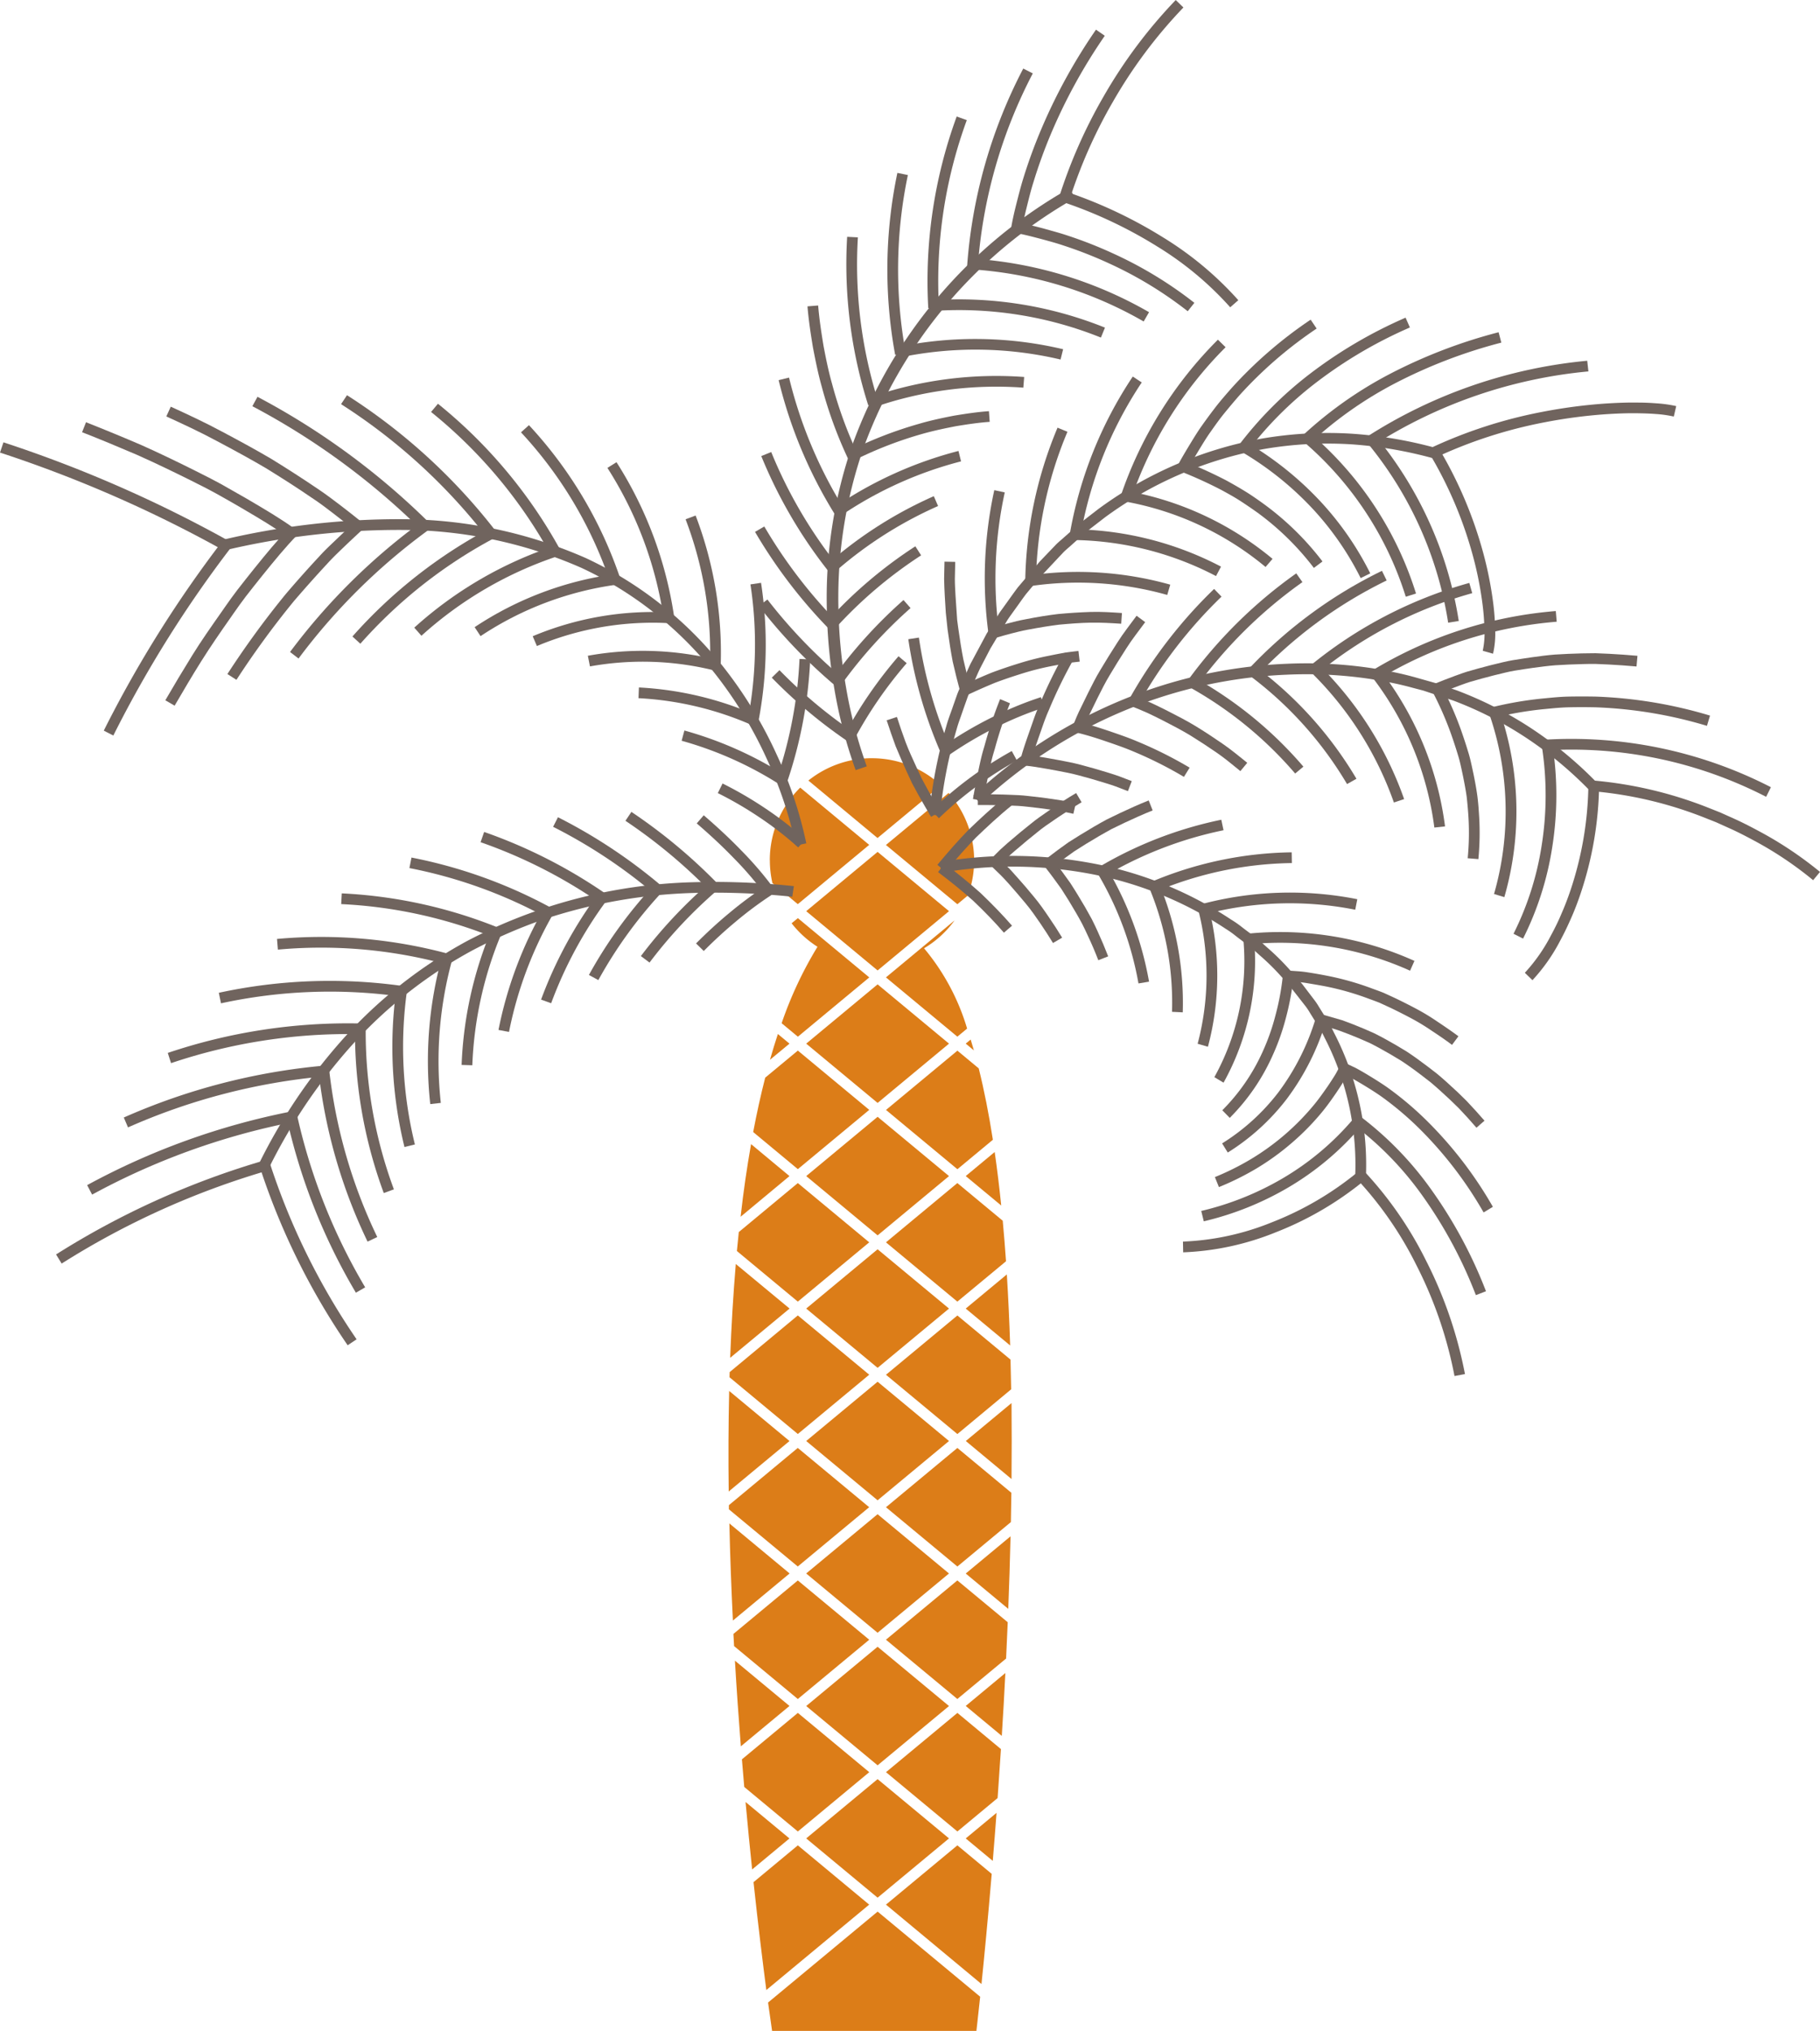 <svg xmlns="http://www.w3.org/2000/svg" xmlns:xlink="http://www.w3.org/1999/xlink" width="71.064" height="79.275" viewBox="0 0 71.064 79.275">
  <defs>
    <clipPath id="clip-path">
      <rect id="Rectangle_14" data-name="Rectangle 14" width="71.064" height="79.275" fill="none"/>
    </clipPath>
  </defs>
  <g id="Group_28" data-name="Group 28" transform="translate(-785 1)">
    <g id="Group_8" data-name="Group 8" transform="translate(785 -1)" clip-path="url(#clip-path)">
      <path id="Path_420" data-name="Path 420" d="M135.822,176.695l-1.77-1.469-2.788,2.314,2.788,2.314,1.9-1.575q-.056-.8-.128-1.584" transform="translate(-96.671 -129.046)" fill="#dc7d18"/>
      <path id="Path_421" data-name="Path 421" d="M108.089,197.056l-.006.2,2.668,2.215,2.788-2.314-2.788-2.314Z" transform="translate(-79.599 -143.496)" fill="#dc7d18"/>
      <path id="Path_422" data-name="Path 422" d="M119.446,167.73l2.788,2.314,2.788-2.314-2.788-2.314Z" transform="translate(-87.967 -121.822)" fill="#dc7d18"/>
      <path id="Path_423" data-name="Path 423" d="M136.131,196.57l-2.078-1.725-2.788,2.314,2.788,2.314,2.1-1.746q-.009-.581-.025-1.158" transform="translate(-96.671 -143.496)" fill="#dc7d18"/>
      <path id="Path_424" data-name="Path 424" d="M119.446,187.35l2.788,2.314,2.788-2.314-2.788-2.314Z" transform="translate(-87.967 -136.271)" fill="#dc7d18"/>
      <path id="Path_425" data-name="Path 425" d="M109.254,177.14q-.039.368-.074.74l2.379,1.975,2.788-2.314-2.788-2.314Z" transform="translate(-80.407 -129.047)" fill="#dc7d18"/>
      <path id="Path_426" data-name="Path 426" d="M114.845,153.528l-.453-.376c-.108.326-.21.663-.308,1.006Z" transform="translate(-84.019 -112.79)" fill="#dc7d18"/>
      <path id="Path_427" data-name="Path 427" d="M116.194,136.188a4.014,4.014,0,0,0,1.011.917,15.1,15.1,0,0,0-1.4,2.984l.634.526,2.788-2.314-2.788-2.314Z" transform="translate(-85.285 -100.148)" fill="#dc7d18"/>
      <path id="Path_428" data-name="Path 428" d="M112.06,156.664q-.261,1.021-.469,2.123l1.744,1.448,2.788-2.314-2.788-2.314Z" transform="translate(-82.182 -114.598)" fill="#dc7d18"/>
      <path id="Path_429" data-name="Path 429" d="M134.885,156.3l-.831-.69-2.788,2.314,2.788,2.314,1.385-1.15c-.155-.994-.338-1.928-.553-2.789" transform="translate(-96.671 -114.598)" fill="#dc7d18"/>
      <path id="Path_430" data-name="Path 430" d="M107.991,216.7c0,.054,0,.108,0,.161l2.69,2.232,2.788-2.314-2.788-2.314Z" transform="translate(-79.531 -157.946)" fill="#dc7d18"/>
      <path id="Path_431" data-name="Path 431" d="M119.446,226.59l2.788,2.314,2.788-2.314-2.788-2.314Z" transform="translate(-87.968 -165.17)" fill="#dc7d18"/>
      <path id="Path_432" data-name="Path 432" d="M122.235,150.425l2.788-2.314-2.788-2.314-2.788,2.314Z" transform="translate(-87.968 -107.373)" fill="#dc7d18"/>
      <path id="Path_433" data-name="Path 433" d="M133.946,136.322l-2.682,2.226,2.788,2.314.381-.316a8.76,8.76,0,0,0-1.681-3.134,4.011,4.011,0,0,0,1.193-1.09" transform="translate(-96.671 -100.396)" fill="#dc7d18"/>
      <path id="Path_434" data-name="Path 434" d="M107.953,206.018c-.03,1.305-.035,2.619-.018,3.926l2.374-1.97Z" transform="translate(-79.482 -151.724)" fill="#dc7d18"/>
      <path id="Path_435" data-name="Path 435" d="M144.871,210.782c.009-.991.009-1.982,0-2.965l-1.785,1.481Z" transform="translate(-105.375 -153.049)" fill="#dc7d18"/>
      <path id="Path_436" data-name="Path 436" d="M111.626,170.709l-1.5-1.248c-.161.913-.3,1.861-.408,2.835Z" transform="translate(-80.8 -124.801)" fill="#dc7d18"/>
      <path id="Path_437" data-name="Path 437" d="M119.446,206.97l2.788,2.314,2.788-2.314-2.788-2.314Z" transform="translate(-87.967 -150.721)" fill="#dc7d18"/>
      <path id="Path_438" data-name="Path 438" d="M136.161,216.216l-2.108-1.75-2.788,2.314,2.788,2.314,2.089-1.734q.012-.572.019-1.145" transform="translate(-96.671 -157.946)" fill="#dc7d18"/>
      <path id="Path_439" data-name="Path 439" d="M108.69,236.649l2.489,2.066,2.788-2.314-2.788-2.314-2.515,2.088c.008.159.018.317.026.475" transform="translate(-80.027 -172.395)" fill="#dc7d18"/>
      <path id="Path_440" data-name="Path 440" d="M135.955,237.136q.034-.7.064-1.417l-1.967-1.632-2.788,2.314,2.788,2.314Z" transform="translate(-96.671 -172.396)" fill="#dc7d18"/>
      <path id="Path_441" data-name="Path 441" d="M118.073,283.136l-4.278,3.55c.1.713.157,1.107.157,1.107h7.978s.056-.479.147-1.334Z" transform="translate(-83.805 -208.518)" fill="#dc7d18"/>
      <path id="Path_442" data-name="Path 442" d="M119.446,128.49l2.788,2.314,2.788-2.314-2.788-2.314Z" transform="translate(-87.967 -92.923)" fill="#dc7d18"/>
      <path id="Path_443" data-name="Path 443" d="M110.463,266.9c.084.931.171,1.813.257,2.633l1.457-1.21Z" transform="translate(-81.352 -196.56)" fill="#dc7d18"/>
      <path id="Path_444" data-name="Path 444" d="M122.254,112.3a3.97,3.97,0,0,0-2.485.872l2.7,2.244,2.479-2.058a3.969,3.969,0,0,0-2.7-1.057" transform="translate(-88.205 -82.704)" fill="#dc7d18"/>
      <path id="Path_445" data-name="Path 445" d="M114.061,119.5a4,4,0,0,0,.1.889l.991.823,2.788-2.314-2.693-2.235a3.975,3.975,0,0,0-1.188,2.838" transform="translate(-84.001 -85.919)" fill="#dc7d18"/>
      <path id="Path_446" data-name="Path 446" d="M113.371,273.326l-1.731,1.437c.189,1.759.369,3.2.5,4.211l4.016-3.334Z" transform="translate(-82.218 -201.294)" fill="#dc7d18"/>
      <path id="Path_447" data-name="Path 447" d="M122.234,263.516l-2.788,2.314,2.788,2.314,2.788-2.314Z" transform="translate(-87.967 -194.069)" fill="#dc7d18"/>
      <path id="Path_448" data-name="Path 448" d="M143.083,269.508l1.056.877c.049-.6.1-1.223.147-1.875Z" transform="translate(-105.375 -197.746)" fill="#dc7d18"/>
      <path id="Path_449" data-name="Path 449" d="M134.052,121.788l.413-.343a3.974,3.974,0,0,0-.755-4l-2.446,2.03Z" transform="translate(-96.671 -86.492)" fill="#dc7d18"/>
      <path id="Path_450" data-name="Path 450" d="M110.5,188.955l-2.1-1.74c-.1,1.2-.174,2.423-.22,3.663Z" transform="translate(-79.67 -137.876)" fill="#dc7d18"/>
      <path id="Path_451" data-name="Path 451" d="M135.393,274.439l-1.34-1.113-2.788,2.314,3.729,3.1c.109-1.06.251-2.533.4-4.3" transform="translate(-96.671 -201.294)" fill="#dc7d18"/>
      <path id="Path_452" data-name="Path 452" d="M114.891,256.02l-2.788-2.314-2.184,1.813c.03.366.061.724.091,1.078l2.093,1.738Z" transform="translate(-80.95 -186.844)" fill="#dc7d18"/>
      <path id="Path_453" data-name="Path 453" d="M122.234,243.9l-2.788,2.314,2.788,2.314,2.788-2.314Z" transform="translate(-87.967 -179.62)" fill="#dc7d18"/>
      <path id="Path_454" data-name="Path 454" d="M111.018,247.738l-2.13-1.768c.068,1.153.147,2.271.231,3.344Z" transform="translate(-80.192 -181.147)" fill="#dc7d18"/>
      <path id="Path_455" data-name="Path 455" d="M110.4,227.6l-2.352-1.953c.029,1.282.077,2.551.138,3.791Z" transform="translate(-79.569 -166.181)" fill="#dc7d18"/>
      <path id="Path_456" data-name="Path 456" d="M135.624,257.03q.066-.926.13-1.911l-1.7-1.413-2.788,2.314,2.788,2.314Z" transform="translate(-96.671 -186.844)" fill="#dc7d18"/>
      <path id="Path_457" data-name="Path 457" d="M143.083,171.574l1.386,1.15c-.074-.718-.158-1.416-.255-2.089Z" transform="translate(-105.375 -125.667)" fill="#dc7d18"/>
      <path id="Path_458" data-name="Path 458" d="M143.083,249.088l1.408,1.169c.05-.8.1-1.616.139-2.454Z" transform="translate(-105.375 -182.497)" fill="#dc7d18"/>
      <path id="Path_459" data-name="Path 459" d="M143.083,154.131l.319.265q-.062-.216-.126-.424Z" transform="translate(-105.375 -113.394)" fill="#dc7d18"/>
      <path id="Path_460" data-name="Path 460" d="M143.083,190.094l1.735,1.441c-.03-.941-.073-1.867-.13-2.773Z" transform="translate(-105.375 -139.015)" fill="#dc7d18"/>
      <path id="Path_461" data-name="Path 461" d="M143.083,229l1.661,1.379c.036-.933.067-1.879.089-2.832Z" transform="translate(-105.375 -167.578)" fill="#dc7d18"/>
      <path id="Path_462" data-name="Path 462" d="M38.474,141.963l-.376-.184a21.671,21.671,0,0,1,3.4-5.069,18.132,18.132,0,0,1,4.786-3.765,20.124,20.124,0,0,1,8.808-2.3,29.481,29.481,0,0,1,3.964.152l-.062.414a29.208,29.208,0,0,0-3.889-.147,20.336,20.336,0,0,0-5.883,1.052,20.222,20.222,0,0,0-2.739,1.2,17.713,17.713,0,0,0-4.674,3.677,21.273,21.273,0,0,0-3.332,4.973" transform="translate(-28.058 -96.207)" fill="#70645e"/>
      <path id="Path_463" data-name="Path 463" d="M41.844,179.214a27.173,27.173,0,0,1-3.459-7.047l.4-.125a26.745,26.745,0,0,0,3.408,6.939Z" transform="translate(-28.269 -126.702)" fill="#70645e"/>
      <path id="Path_464" data-name="Path 464" d="M45.115,171.885a23.272,23.272,0,0,1-2.724-6.922l.41-.087a22.858,22.858,0,0,0,2.677,6.8Z" transform="translate(-31.219 -121.425)" fill="#70645e"/>
      <path id="Path_465" data-name="Path 465" d="M49.083,164.981a20.6,20.6,0,0,1-1.923-6.729l.417-.042a20.173,20.173,0,0,0,1.885,6.592Z" transform="translate(-34.731 -116.515)" fill="#70645e"/>
      <path id="Path_466" data-name="Path 466" d="M53.72,158.561a18.1,18.1,0,0,1-1.123-6.494l.418.006a17.687,17.687,0,0,0,1.1,6.344Z" transform="translate(-38.735 -111.991)" fill="#70645e"/>
      <path id="Path_467" data-name="Path 467" d="M58.606,152.615a16.363,16.363,0,0,1-.314-6.182l.415.058a15.946,15.946,0,0,0,.306,6.024Z" transform="translate(-42.813 -107.842)" fill="#70645e"/>
      <path id="Path_468" data-name="Path 468" d="M63.484,147.376a15.38,15.38,0,0,1,.466-5.783l.4.11a14.962,14.962,0,0,0-.454,5.626Z" transform="translate(-46.684 -104.278)" fill="#70645e"/>
      <path id="Path_469" data-name="Path 469" d="M68.8,142.938l-.418-.013a15.148,15.148,0,0,1,1.175-5.3l.387.16a14.73,14.73,0,0,0-1.144,5.152" transform="translate(-50.358 -101.356)" fill="#70645e"/>
      <path id="Path_470" data-name="Path 470" d="M74.268,139.381l-.411-.078a15.6,15.6,0,0,1,1.774-4.74l.364.206a15.179,15.179,0,0,0-1.727,4.612" transform="translate(-54.393 -99.1)" fill="#70645e"/>
      <path id="Path_471" data-name="Path 471" d="M80.559,136.659l-.394-.142a16.614,16.614,0,0,1,2.231-4.13l.338.247a16.2,16.2,0,0,0-2.176,4.026" transform="translate(-59.038 -97.498)" fill="#70645e"/>
      <path id="Path_472" data-name="Path 472" d="M87.621,134.809l-.368-.2a17.686,17.686,0,0,1,2.535-3.506l.308.284a17.271,17.271,0,0,0-2.475,3.422" transform="translate(-64.258 -96.552)" fill="#70645e"/>
      <path id="Path_473" data-name="Path 473" d="M95.3,133.812l-.335-.251a18.585,18.585,0,0,1,2.7-2.88l.274.317a18.13,18.13,0,0,0-2.635,2.815" transform="translate(-69.941 -96.241)" fill="#70645e"/>
      <path id="Path_474" data-name="Path 474" d="M103.438,133.747l-.3-.295c.418-.422.851-.819,1.286-1.179a15.022,15.022,0,0,1,1.443-1.071l.228.351a14.6,14.6,0,0,0-1.4,1.041c-.425.352-.847.74-1.256,1.152" transform="translate(-75.959 -96.625)" fill="#70645e"/>
      <path id="Path_475" data-name="Path 475" d="M8.525,175.936l-.22-.357a31.972,31.972,0,0,1,8.1-3.661l.113.4a31.561,31.561,0,0,0-7.99,3.614" transform="translate(-6.116 -126.612)" fill="#70645e"/>
      <path id="Path_476" data-name="Path 476" d="M13.105,167.882l-.194-.371a27.914,27.914,0,0,1,7.955-2.872l.074.412a27.488,27.488,0,0,0-7.835,2.83" transform="translate(-9.508 -121.25)" fill="#70645e"/>
      <path id="Path_477" data-name="Path 477" d="M18.505,160.255l-.164-.385a24.793,24.793,0,0,1,7.795-2.023l.032.417a24.383,24.383,0,0,0-7.662,1.991" transform="translate(-13.507 -116.248)" fill="#70645e"/>
      <path id="Path_478" data-name="Path 478" d="M24.987,153.113l-.128-.4a22.032,22.032,0,0,1,7.527-1.149l-.015.418a21.671,21.671,0,0,0-7.384,1.13" transform="translate(-18.308 -111.613)" fill="#70645e"/>
      <path id="Path_479" data-name="Path 479" d="M32.5,146.149l-.085-.41a20.455,20.455,0,0,1,7.168-.267l-.063.414a20.038,20.038,0,0,0-7.019.264" transform="translate(-23.871 -106.986)" fill="#70645e"/>
      <path id="Path_480" data-name="Path 480" d="M47.624,139.852a18.637,18.637,0,0,0-6.548-.567l-.034-.417a19.079,19.079,0,0,1,6.695.581Z" transform="translate(-30.226 -102.217)" fill="#70645e"/>
      <path id="Path_481" data-name="Path 481" d="M56.526,134.046a18.291,18.291,0,0,0-5.972-1.307l.022-.419a18.723,18.723,0,0,1,6.109,1.338Z" transform="translate(-37.231 -97.448)" fill="#70645e"/>
      <path id="Path_482" data-name="Path 482" d="M65.977,129.339a18.611,18.611,0,0,0-5.319-1.91l.081-.411a19.04,19.04,0,0,1,5.438,1.953Z" transform="translate(-44.672 -93.544)" fill="#70645e"/>
      <path id="Path_483" data-name="Path 483" d="M75.834,125.988a19.492,19.492,0,0,0-4.63-2.348l.139-.4a19.926,19.926,0,0,1,4.729,2.4Z" transform="translate(-52.439 -90.765)" fill="#70645e"/>
      <path id="Path_484" data-name="Path 484" d="M85.891,124.029a20.261,20.261,0,0,0-3.941-2.609l.189-.374a20.7,20.7,0,0,1,4.022,2.663Z" transform="translate(-60.353 -89.146)" fill="#70645e"/>
      <path id="Path_485" data-name="Path 485" d="M95.949,123.33a20.734,20.734,0,0,0-3.285-2.73l.233-.347a21.145,21.145,0,0,1,3.352,2.786Z" transform="translate(-68.243 -88.561)" fill="#70645e"/>
      <path id="Path_486" data-name="Path 486" d="M105.877,123.828a13.336,13.336,0,0,0-1.224-1.421c-.419-.433-.885-.869-1.425-1.334l.273-.317c.55.473,1.026.918,1.453,1.36a13.745,13.745,0,0,1,1.262,1.466Z" transform="translate(-76.023 -88.932)" fill="#70645e"/>
      <path id="Path_487" data-name="Path 487" d="M54.926,89.633a15.533,15.533,0,0,0-1.119-3.356A16.281,16.281,0,0,0,52,83.219a14.4,14.4,0,0,0-5.448-4.428,17.519,17.519,0,0,0-6.921-1.478,29.452,29.452,0,0,0-7.145.831l-.094-.408a29.8,29.8,0,0,1,7.245-.842,17.943,17.943,0,0,1,7.089,1.516,14.819,14.819,0,0,1,5.609,4.558A16.722,16.722,0,0,1,54.189,86.1a15.965,15.965,0,0,1,1.148,3.447Z" transform="translate(-23.854 -56.627)" fill="#70645e"/>
      <path id="Path_488" data-name="Path 488" d="M15.749,87.583l-.372-.191a46.247,46.247,0,0,1,4.674-7.453l.33.258a45.844,45.844,0,0,0-4.631,7.386" transform="translate(-11.325 -58.872)" fill="#70645e"/>
      <path id="Path_489" data-name="Path 489" d="M24.854,85.065l-.362-.21c.339-.586.692-1.173,1.047-1.747s.746-1.128,1.147-1.7l.139-.2c.156-.222.315-.447.478-.658q.316-.407.646-.818c.483-.6.921-1.132,1.4-1.627l.3.291c-.467.482-.9,1.009-1.376,1.6q-.328.407-.641.811c-.158.206-.314.426-.467.644l-.139.2c-.4.57-.773,1.111-1.134,1.685s-.7,1.153-1.04,1.735" transform="translate(-18.037 -57.52)" fill="#70645e"/>
      <path id="Path_490" data-name="Path 490" d="M34.044,83.3l-.353-.226a35.169,35.169,0,0,1,2.274-3.117c.425-.5.865-.993,1.312-1.473.195-.217.39-.4.6-.6l.113-.108q.363-.347.744-.695l.282.309q-.378.345-.736.687l-.113.108c-.2.193-.391.376-.578.584-.445.478-.88.968-1.3,1.457A34.665,34.665,0,0,0,34.044,83.3" transform="translate(-24.812 -56.763)" fill="#70645e"/>
      <path id="Path_491" data-name="Path 491" d="M43.3,82.449l-.332-.255a24.254,24.254,0,0,1,5.218-5.144l.242.342A23.841,23.841,0,0,0,43.3,82.449" transform="translate(-31.643 -56.744)" fill="#70645e"/>
      <path id="Path_492" data-name="Path 492" d="M52.525,82.728l-.309-.282A19.156,19.156,0,0,1,57.6,78.214l.192.372a18.747,18.747,0,0,0-5.266,4.142" transform="translate(-38.455 -57.601)" fill="#70645e"/>
      <path id="Path_493" data-name="Path 493" d="M61.656,84.338l-.277-.314a15.377,15.377,0,0,1,5.5-3.2l.129.4a14.974,14.974,0,0,0-5.348,3.115" transform="translate(-45.203 -59.524)" fill="#70645e"/>
      <path id="Path_494" data-name="Path 494" d="M70.554,87.439l-.23-.349a13.1,13.1,0,0,1,5.511-2.076l.056.415a12.691,12.691,0,0,0-5.336,2.011" transform="translate(-51.791 -62.609)" fill="#70645e"/>
      <path id="Path_495" data-name="Path 495" d="M79.09,91.987l-.165-.385a12.111,12.111,0,0,1,5.383-.926l-.022.418a11.685,11.685,0,0,0-5.2.892" transform="translate(-58.125 -66.767)" fill="#70645e"/>
      <path id="Path_496" data-name="Path 496" d="M92.072,97.182a11.605,11.605,0,0,0-4.889-.166L87.1,96.6a12.032,12.032,0,0,1,5.068.17Z" transform="translate(-64.147 -71.003)" fill="#70645e"/>
      <path id="Path_497" data-name="Path 497" d="M99.028,103.294a12.628,12.628,0,0,0-4.427-1.05l.016-.418a13.047,13.047,0,0,1,4.576,1.084Z" transform="translate(-69.67 -74.991)" fill="#70645e"/>
      <path id="Path_498" data-name="Path 498" d="M104.837,110.313A14.221,14.221,0,0,0,101,108.6l.108-.4a14.644,14.644,0,0,1,3.947,1.758Z" transform="translate(-74.385 -79.685)" fill="#70645e"/>
      <path id="Path_499" data-name="Path 499" d="M109.5,118.544a13.174,13.174,0,0,0-1.527-1.184,14.423,14.423,0,0,0-1.611-.937l.185-.375a14.806,14.806,0,0,1,1.658.964,13.654,13.654,0,0,1,1.575,1.222Z" transform="translate(-78.334 -85.465)" fill="#70645e"/>
      <path id="Path_500" data-name="Path 500" d="M8.707,69.729A49.936,49.936,0,0,0,0,65.924l.135-.4a50.381,50.381,0,0,1,8.779,3.838Z" transform="translate(0 -48.258)" fill="#70645e"/>
      <path id="Path_501" data-name="Path 501" d="M20.218,67.033c-.561-.4-1.133-.737-1.738-1.093l-.123-.073q-.482-.281-.982-.559c-.257-.142-.512-.27-.771-.4l-.226-.114c-.57-.283-1.323-.651-2.077-.986-.7-.3-1.42-.6-2.14-.882l.154-.389c.724.286,1.449.585,2.154.888.764.34,1.521.711,2.1,1l.226.114c.264.133.524.263.786.408q.5.28.991.564l.124.073c.613.361,1.192.7,1.768,1.113Z" transform="translate(-8.956 -46.055)" fill="#70645e"/>
      <path id="Path_502" data-name="Path 502" d="M31.99,65.057q-.4-.322-.816-.642c-.259-.2-.553-.424-.845-.615-.584-.4-1.191-.788-1.807-1.167-.533-.313-1.121-.638-1.9-1.051-.674-.363-1.352-.677-1.988-.967l.174-.381c.643.294,1.328.611,2.012.979.785.416,1.378.743,1.92,1.062.625.384,1.237.779,1.824,1.177.3.2.6.428.867.631q.423.324.825.649Z" transform="translate(-18.14 -44.359)" fill="#70645e"/>
      <path id="Path_503" data-name="Path 503" d="M43.976,63.957a28.014,28.014,0,0,0-6.584-4.819l.2-.367a28.426,28.426,0,0,1,6.682,4.894Z" transform="translate(-27.538 -43.282)" fill="#70645e"/>
      <path id="Path_504" data-name="Path 504" d="M56.215,64.085A22.58,22.58,0,0,0,50.53,58.9l.232-.349a22.994,22.994,0,0,1,5.789,5.279Z" transform="translate(-37.213 -43.124)" fill="#70645e"/>
      <path id="Path_505" data-name="Path 505" d="M68.522,65.661a18.79,18.79,0,0,0-4.654-5.541l.268-.321a19.2,19.2,0,0,1,4.757,5.669Z" transform="translate(-47.036 -44.039)" fill="#70645e"/>
      <path id="Path_506" data-name="Path 506" d="M80.662,69.067a16.16,16.16,0,0,0-3.471-5.814l.311-.28a16.577,16.577,0,0,1,3.559,5.968Z" transform="translate(-56.848 -46.377)" fill="#70645e"/>
      <path id="Path_507" data-name="Path 507" d="M92.2,74.573A14.943,14.943,0,0,0,90,68.683l.355-.222a15.358,15.358,0,0,1,2.254,6.057Z" transform="translate(-66.283 -50.419)" fill="#70645e"/>
      <path id="Path_508" data-name="Path 508" d="M102.947,82.22l-.418-.016a14.585,14.585,0,0,0-.953-5.7l.392-.147a15,15,0,0,1,.979,5.863" transform="translate(-74.807 -56.234)" fill="#70645e"/>
      <path id="Path_509" data-name="Path 509" d="M111.219,91.724l-.411-.079a15.52,15.52,0,0,0,.1-5.262l.414-.062a15.939,15.939,0,0,1-.1,5.4" transform="translate(-81.606 -63.571)" fill="#70645e"/>
      <path id="Path_510" data-name="Path 510" d="M115.517,102.4l-.4-.135A16.9,16.9,0,0,0,116,97.6l.418.019a17.308,17.308,0,0,1-.9,4.781" transform="translate(-84.782 -71.879)" fill="#70645e"/>
      <path id="Path_511" data-name="Path 511" d="M138.093,79.051l-.416-.044a18.394,18.394,0,0,1,.664-3.439c.048-.179.113-.361.179-.543.034-.094.068-.189.1-.284l.145-.412c.037-.1.075-.184.114-.272l.182-.42c.075-.176.151-.351.234-.523l.624-1.165.455-.739c.05-.084.109-.164.168-.245l.264-.368c.111-.155.222-.31.337-.462L142,69.126l.6-.626c.067-.071.142-.137.216-.2l.34-.3c.142-.128.283-.256.429-.378l.693-.536a15.376,15.376,0,0,1,6.424-2.757,15.185,15.185,0,0,1,3.513-.182,16.626,16.626,0,0,1,3.456.614l-.116.4a16.2,16.2,0,0,0-3.368-.6,14.719,14.719,0,0,0-3.414.177,14.955,14.955,0,0,0-6.244,2.679l-.683.528c-.136.114-.273.238-.41.362l-.229.205c-.035.032-.075.068-.115.1-.065.058-.131.115-.191.178l-.882.938-.555.667c-.108.141-.216.293-.323.444l-.267.372c-.052.071-.1.141-.149.216l-.661,1.105-.4.77c-.077.161-.15.33-.222.5l-.183.423c-.036.082-.072.165-.1.249l-.142.4c-.032.095-.067.192-.1.29-.061.171-.123.341-.17.517a18.007,18.007,0,0,0-.651,3.368" transform="translate(-101.394 -47.215)" fill="#70645e"/>
      <path id="Path_512" data-name="Path 512" d="M212,61.811l-.18-.378A18.451,18.451,0,0,1,216.236,60a20.3,20.3,0,0,1,2.454-.322c.376-.023.824-.046,1.3-.037.225,0,.45.011.686.029a4.945,4.945,0,0,1,.773.108l-.095.408a4.526,4.526,0,0,0-.711-.1c-.227-.018-.444-.024-.66-.028-.463-.009-.9.013-1.267.036a19.786,19.786,0,0,0-2.4.315A18.045,18.045,0,0,0,212,61.811" transform="translate(-155.999 -43.926)" fill="#70645e"/>
      <path id="Path_513" data-name="Path 513" d="M202.694,56.758l-.234-.347a19.224,19.224,0,0,1,8.619-2.977l.046.416a18.805,18.805,0,0,0-8.431,2.908" transform="translate(-149.104 -39.352)" fill="#70645e"/>
      <path id="Path_514" data-name="Path 514" d="M193.214,53.548l-.288-.3a15.567,15.567,0,0,1,3.432-2.426,20.156,20.156,0,0,1,4.239-1.624l.106.405a19.733,19.733,0,0,0-4.15,1.589,15.142,15.142,0,0,0-3.339,2.36" transform="translate(-142.082 -36.229)" fill="#70645e"/>
      <path id="Path_515" data-name="Path 515" d="M183.829,52.3l-.335-.251a14.674,14.674,0,0,1,2.8-2.812,17.836,17.836,0,0,1,3.725-2.184l.168.383a17.423,17.423,0,0,0-3.638,2.133,14.248,14.248,0,0,0-2.724,2.732" transform="translate(-135.136 -34.653)" fill="#70645e"/>
      <path id="Path_516" data-name="Path 516" d="M174.816,53.252l-.372-.191c.117-.229.246-.445.379-.669l.135-.223c.137-.224.278-.455.431-.671.178-.25.364-.505.559-.756s.406-.491.622-.737a16.744,16.744,0,0,1,3.077-2.659l.234.347a16.331,16.331,0,0,0-3,2.59c-.21.239-.412.48-.607.719s-.371.492-.545.737c-.147.208-.283.431-.415.648l-.133.22c-.129.216-.253.425-.367.646" transform="translate(-128.471 -34.868)" fill="#70645e"/>
      <path id="Path_517" data-name="Path 517" d="M166.432,56.556l-.4-.13a15.767,15.767,0,0,1,3.8-6.116l.3.295a15.344,15.344,0,0,0-3.7,5.952" transform="translate(-122.277 -37.051)" fill="#70645e"/>
      <path id="Path_518" data-name="Path 518" d="M158.877,62.035l-.413-.067a16.034,16.034,0,0,1,2.469-6.2l.349.231a15.621,15.621,0,0,0-2.4,6.037" transform="translate(-116.702 -41.07)" fill="#70645e"/>
      <path id="Path_519" data-name="Path 519" d="M152.318,69.359l-.419,0a16.087,16.087,0,0,1,1.262-6.024l.387.16a15.665,15.665,0,0,0-1.23,5.868" transform="translate(-111.868 -46.641)" fill="#70645e"/>
      <path id="Path_520" data-name="Path 520" d="M146.053,78.241a16.118,16.118,0,0,1,.221-5.642l.409.088a15.7,15.7,0,0,0-.216,5.5Z" transform="translate(-107.451 -53.466)" fill="#70645e"/>
      <path id="Path_521" data-name="Path 521" d="M140.514,88.3q-.159-.579-.3-1.2c-.072-.381-.137-.789-.2-1.254l-.069-.65-.04-.651c-.011-.223-.022-.447-.026-.672l.015-.672.419.009-.015.663c0,.212.015.432.026.649l.065.958.041.309c.064.457.128.858.2,1.225.09.4.189.791.293,1.171Z" transform="translate(-103.015 -61.277)" fill="#70645e"/>
      <path id="Path_522" data-name="Path 522" d="M135.858,98.966a17.371,17.371,0,0,1-1.281-4.466l.414-.063a16.955,16.955,0,0,0,1.25,4.358Z" transform="translate(-99.111 -69.549)" fill="#70645e"/>
      <path id="Path_523" data-name="Path 523" d="M133.118,110.1q-.249-.419-.5-.865l-.244-.451-.219-.471q-.213-.472-.419-.967c-.125-.334-.238-.67-.352-1.015l.4-.131c.111.34.222.67.343.993s.27.637.41.946l.212.458.237.438q.241.438.488.852Z" transform="translate(-96.763 -78.214)" fill="#70645e"/>
      <path id="Path_524" data-name="Path 524" d="M214.35,74.547l-.4-.113a3.144,3.144,0,0,0,.066-.842,9.252,9.252,0,0,0-.07-.943,14.049,14.049,0,0,0-.388-1.952,15.831,15.831,0,0,0-1.656-3.908l.36-.213a16.264,16.264,0,0,1,1.7,4.011,14.508,14.508,0,0,1,.4,2.011,9.662,9.662,0,0,1,.073.987,3.5,3.5,0,0,1-.082.961" transform="translate(-156.055 -49.031)" fill="#70645e"/>
      <path id="Path_525" data-name="Path 525" d="M205.784,71.935a14.53,14.53,0,0,0-3.14-7l.323-.266a14.951,14.951,0,0,1,3.231,7.2Z" transform="translate(-149.239 -47.629)" fill="#70645e"/>
      <path id="Path_526" data-name="Path 526" d="M197.2,70.64a13.107,13.107,0,0,0-3.966-6.033l.273-.318a13.526,13.526,0,0,1,4.093,6.225Z" transform="translate(-142.31 -47.346)" fill="#70645e"/>
      <path id="Path_527" data-name="Path 527" d="M188.585,70.828a11.586,11.586,0,0,0-1.863-2.694,12.383,12.383,0,0,0-2.794-2.241l.213-.36a12.8,12.8,0,0,1,2.888,2.318,12,12,0,0,1,1.93,2.792Z" transform="translate(-135.456 -48.262)" fill="#70645e"/>
      <path id="Path_528" data-name="Path 528" d="M180.168,72.528a10.707,10.707,0,0,0-2.2-2.157c-.216-.154-.443-.309-.679-.462s-.472-.281-.723-.419a16.9,16.9,0,0,0-1.582-.722l.157-.388a17.317,17.317,0,0,1,1.623.741c.261.144.509.286.748.434s.478.317.7.477a11.127,11.127,0,0,1,2.292,2.243Z" transform="translate(-128.866 -50.359)" fill="#70645e"/>
      <path id="Path_529" data-name="Path 529" d="M172.183,75.69a11.867,11.867,0,0,0-5.483-2.555l.08-.411a12.284,12.284,0,0,1,5.676,2.649Z" transform="translate(-122.768 -53.558)" fill="#70645e"/>
      <path id="Path_530" data-name="Path 530" d="M164.75,80.225a12.343,12.343,0,0,0-5.517-1.407l.012-.419a12.765,12.765,0,0,1,5.7,1.457Z" transform="translate(-117.269 -57.738)" fill="#70645e"/>
      <path id="Path_531" data-name="Path 531" d="M157.924,85.62a12.867,12.867,0,0,0-5.316-.349l-.056-.415a13.3,13.3,0,0,1,5.49.363Z" transform="translate(-112.348 -62.397)" fill="#70645e"/>
      <path id="Path_532" data-name="Path 532" d="M147.091,91.654l-.119-.4q.328-.1.648-.182c.188-.051.415-.109.656-.152.5-.1.908-.162,1.277-.207.426-.04.849-.067,1.264-.081s.838.016,1.229.042l-.028.418c-.382-.025-.788-.049-1.191-.042s-.818.04-1.229.078c-.359.044-.745.106-1.246.2-.228.041-.444.1-.625.145q-.316.083-.638.178" transform="translate(-108.239 -66.745)" fill="#70645e"/>
      <path id="Path_533" data-name="Path 533" d="M142.816,98.14l-.178-.379c.37-.174.746-.34,1.119-.493.342-.129.7-.251,1.142-.387a10.788,10.788,0,0,1,1.09-.274l.045-.009c.188-.039.372-.075.554-.107.146-.026.3-.043.45-.061l.118-.013.049.416-.12.014c-.141.016-.286.032-.423.057q-.267.048-.541.1l-.044.009a10.492,10.492,0,0,0-1.05.263c-.434.135-.787.254-1.116.378-.36.148-.73.311-1.094.482" transform="translate(-105.047 -71.007)" fill="#70645e"/>
      <path id="Path_534" data-name="Path 534" d="M139.866,105.557l-.233-.348a15.339,15.339,0,0,1,1.908-1.131,13.994,13.994,0,0,1,1.936-.8l.135.4a13.642,13.642,0,0,0-1.884.774,14.958,14.958,0,0,0-1.861,1.1" transform="translate(-102.834 -76.064)" fill="#70645e"/>
      <path id="Path_535" data-name="Path 535" d="M138.295,113.844l-.287-.3a14.815,14.815,0,0,1,3.135-2.32l.2.369a14.4,14.4,0,0,0-3.046,2.255" transform="translate(-101.637 -81.908)" fill="#70645e"/>
      <path id="Path_536" data-name="Path 536" d="M123.605,50.628a18.193,18.193,0,0,1-.827-3.145,20.455,20.455,0,0,1-.3-3.22,18.251,18.251,0,0,1,1.023-6.4,18.91,18.91,0,0,1,8.446-9.942l.235.372A18.46,18.46,0,0,0,123.931,38a17.84,17.84,0,0,0-1,6.251,20.108,20.108,0,0,0,.3,3.155,17.831,17.831,0,0,0,.808,3.074Z" transform="translate(-90.195 -20.566)" fill="#70645e"/>
      <path id="Path_537" data-name="Path 537" d="M157.275,7.858l-.4-.125a19.716,19.716,0,0,1,1.743-3.96A19.249,19.249,0,0,1,161.44,0l.3.291a18.837,18.837,0,0,0-2.76,3.693,19.3,19.3,0,0,0-1.706,3.875" transform="translate(-115.532 0.001)" fill="#70645e"/>
      <path id="Path_538" data-name="Path 538" d="M150.185,12.257l-.413-.068c.061-.37.144-.72.211-.984.085-.336.168-.666.267-.987a19.924,19.924,0,0,1,.719-1.966,21.761,21.761,0,0,1,2.126-3.86l.344.238a21.348,21.348,0,0,0-2.085,3.787,19.47,19.47,0,0,0-.7,1.926c-.1.312-.178.636-.256.948-.068.273-.149.612-.208.967" transform="translate(-110.301 -3.234)" fill="#70645e"/>
      <path id="Path_539" data-name="Path 539" d="M143.706,17.889l-.418-.022a19.692,19.692,0,0,1,2.192-7.713l.373.189a19.266,19.266,0,0,0-2.148,7.546" transform="translate(-105.526 -7.478)" fill="#70645e"/>
      <path id="Path_540" data-name="Path 540" d="M137.426,24.737a18.7,18.7,0,0,1,1.11-7.48l.395.141a18.269,18.269,0,0,0-1.087,7.31Z" transform="translate(-101.181 -12.709)" fill="#70645e"/>
      <path id="Path_541" data-name="Path 541" d="M131.774,32.71a18.383,18.383,0,0,1,.087-7.1l.41.084a17.959,17.959,0,0,0-.085,6.937Z" transform="translate(-96.822 -18.861)" fill="#70645e"/>
      <path id="Path_542" data-name="Path 542" d="M126.267,41.656a18.152,18.152,0,0,1-.824-6.578l.419.021a17.728,17.728,0,0,0,.8,6.427Z" transform="translate(-92.365 -25.834)" fill="#70645e"/>
      <path id="Path_543" data-name="Path 543" d="M121.226,51.235a16.7,16.7,0,0,1-1.03-2.819c-.139-.491-.238-.984-.344-1.531-.085-.514-.169-1.057-.214-1.607l.417-.033c.043.535.126,1.067.208,1.567.1.532.2,1.015.336,1.495a16.321,16.321,0,0,0,1.005,2.751Z" transform="translate(-88.109 -33.32)" fill="#70645e"/>
      <path id="Path_544" data-name="Path 544" d="M117.558,61.275a17.916,17.916,0,0,1-2.2-5.248l.406-.1a17.509,17.509,0,0,0,2.15,5.125Z" transform="translate(-84.955 -41.188)" fill="#70645e"/>
      <path id="Path_545" data-name="Path 545" d="M115.416,71.61a18.536,18.536,0,0,1-2.626-4.5l.388-.158a18.127,18.127,0,0,0,2.567,4.4Z" transform="translate(-83.065 -49.307)" fill="#70645e"/>
      <path id="Path_546" data-name="Path 546" d="M114.735,81.959a19.634,19.634,0,0,1-2.868-3.767l.362-.211a19.2,19.2,0,0,0,2.806,3.686Z" transform="translate(-82.386 -57.43)" fill="#70645e"/>
      <path id="Path_547" data-name="Path 547" d="M115.394,92.134a20.465,20.465,0,0,1-2.953-3.086l.331-.256a20.062,20.062,0,0,0,2.893,3.023Z" transform="translate(-82.808 -65.391)" fill="#70645e"/>
      <path id="Path_548" data-name="Path 548" d="M117.289,102.023a19.245,19.245,0,0,1-2.942-2.469l.3-.294a18.858,18.858,0,0,0,2.877,2.415Z" transform="translate(-84.212 -73.101)" fill="#70645e"/>
      <path id="Path_549" data-name="Path 549" d="M164.046,32.935a12.691,12.691,0,0,0-2.858-2.379,17.5,17.5,0,0,0-3.663-1.727l.134-.4a17.96,17.96,0,0,1,3.752,1.769,13.114,13.114,0,0,1,2.952,2.46Z" transform="translate(-116.011 -20.94)" fill="#70645e"/>
      <path id="Path_550" data-name="Path 550" d="M157.213,36.413a15.206,15.206,0,0,0-3.062-1.863,16.33,16.33,0,0,0-1.763-.694c-.294-.1-.585-.178-.893-.262-.351-.092-.678-.178-.994-.235l.074-.412c.332.06.667.148.991.232.353.1.65.177.956.28a16.675,16.675,0,0,1,1.806.712,15.613,15.613,0,0,1,3.145,1.914Z" transform="translate(-110.837 -24.264)" fill="#70645e"/>
      <path id="Path_551" data-name="Path 551" d="M150.747,40.767a15.47,15.47,0,0,0-6.691-2.033l.028-.418a15.889,15.889,0,0,1,6.873,2.088Z" transform="translate(-106.091 -28.218)" fill="#70645e"/>
      <path id="Path_552" data-name="Path 552" d="M144.8,45.841a14.851,14.851,0,0,0-6.526-1.04l-.026-.418a15.253,15.253,0,0,1,6.711,1.07Z" transform="translate(-101.814 -32.664)" fill="#70645e"/>
      <path id="Path_553" data-name="Path 553" d="M139.5,51.006a14.48,14.48,0,0,0-6.228-.091l-.079-.411a14.914,14.914,0,0,1,6.407.1Z" transform="translate(-98.089 -36.972)" fill="#70645e"/>
      <path id="Path_554" data-name="Path 554" d="M129.181,56.9l-.134-.4a14.992,14.992,0,0,1,5.981-.781l-.033.417a14.571,14.571,0,0,0-5.814.761" transform="translate(-95.038 -41.004)" fill="#70645e"/>
      <path id="Path_555" data-name="Path 555" d="M126.1,62.818l-.185-.376a15.652,15.652,0,0,1,2.721-1.051c.461-.135.944-.235,1.355-.314.5-.082.916-.143,1.355-.174l.03.417c-.423.03-.83.089-1.31.168-.4.077-.867.173-1.315.3a15.217,15.217,0,0,0-2.651,1.024" transform="translate(-92.732 -44.853)" fill="#70645e"/>
      <path id="Path_556" data-name="Path 556" d="M124.049,69.305l-.233-.348a15.451,15.451,0,0,1,4.795-2.163l.1.406a15.025,15.025,0,0,0-4.663,2.1" transform="translate(-91.186 -49.191)" fill="#70645e"/>
      <path id="Path_557" data-name="Path 557" d="M123.007,76.432l-.273-.318a16.188,16.188,0,0,1,4.117-2.622l.166.385a15.759,15.759,0,0,0-4.01,2.555" transform="translate(-90.389 -54.124)" fill="#70645e"/>
      <path id="Path_558" data-name="Path 558" d="M122.927,84.1l-.308-.284a17.48,17.48,0,0,1,3.426-2.909l.225.353a17.04,17.04,0,0,0-3.344,2.84" transform="translate(-90.304 -59.582)" fill="#70645e"/>
      <path id="Path_559" data-name="Path 559" d="M123.759,92.158l-.339-.246a18.567,18.567,0,0,1,2.752-3.036l.276.314a18.126,18.126,0,0,0-2.69,2.968" transform="translate(-90.894 -65.454)" fill="#70645e"/>
      <path id="Path_560" data-name="Path 560" d="M125.549,100.45l-.37-.2a16.809,16.809,0,0,1,2.094-3.039l.319.271a16.38,16.38,0,0,0-2.043,2.963" transform="translate(-92.189 -71.595)" fill="#70645e"/>
      <path id="Path_561" data-name="Path 561" d="M155.851,139.463l-.418-.021a10.817,10.817,0,0,0-1.2-5.6,4.006,4.006,0,0,0-.282-.5l-.273-.438a2.463,2.463,0,0,0-.19-.283l-.676-.862-.249-.27a9.2,9.2,0,0,0-.854-.841l-.189-.171a2.68,2.68,0,0,0-.269-.22l-.294-.224c-.059-.043-.12-.09-.181-.138a3.727,3.727,0,0,0-.394-.279,14.313,14.313,0,0,0-5.339-2.154,16.4,16.4,0,0,0-5.756-.034l-.07-.413a16.835,16.835,0,0,1,5.9.035,14.716,14.716,0,0,1,5.485,2.211,4.091,4.091,0,0,1,.429.3c.058.045.116.09.175.133l.3.225a3.093,3.093,0,0,1,.3.25l.183.165a9.53,9.53,0,0,1,.888.874l.493.563.447.587a2.6,2.6,0,0,1,.2.292l.29.467a4.289,4.289,0,0,1,.3.543,11.223,11.223,0,0,1,1.245,5.8" transform="translate(-102.526 -93.362)" fill="#70645e"/>
      <path id="Path_562" data-name="Path 562" d="M204.708,181.366a16.239,16.239,0,0,0-1.49-4.332,14.169,14.169,0,0,0-2.373-3.412l.3-.289a14.575,14.575,0,0,1,2.444,3.513,16.646,16.646,0,0,1,1.527,4.443Z" transform="translate(-147.915 -127.653)" fill="#70645e"/>
      <path id="Path_563" data-name="Path 563" d="M205.261,172.261a17.437,17.437,0,0,0-2.046-3.824,12.641,12.641,0,0,0-2.751-2.842l.249-.337a13.064,13.064,0,0,1,2.843,2.935,17.86,17.86,0,0,1,2.1,3.916Z" transform="translate(-147.634 -121.706)" fill="#70645e"/>
      <path id="Path_564" data-name="Path 564" d="M204.168,163.266a15.262,15.262,0,0,0-2.531-3.294,12.362,12.362,0,0,0-1.485-1.248c-.28-.194-.568-.369-.787-.5-.147-.086-.265-.155-.389-.221s-.271-.133-.407-.2l.176-.38q.21.1.422.2c.133.07.257.143.384.217.252.151.548.331.843.535a12.788,12.788,0,0,1,1.536,1.291,15.659,15.659,0,0,1,2.6,3.381Z" transform="translate(-146.239 -115.939)" fill="#70645e"/>
      <path id="Path_565" data-name="Path 565" d="M201.411,154.619q-.344-.4-.69-.761c-.207-.208-.441-.429-.733-.692-.123-.11-.244-.217-.368-.321l-.389-.3c-.3-.228-.545-.4-.775-.55-.267-.165-.538-.322-.806-.469-.133-.073-.265-.143-.4-.21l-.413-.181c-.274-.116-.547-.222-.815-.318l-.4-.127-.416-.108.105-.405.853.245q.414.149.84.328l.426.187c.147.074.283.147.42.221q.412.225.83.483c.243.16.489.335.8.57l.4.308c.134.112.259.222.385.335.3.269.538.495.753.712.238.251.473.509.707.779Z" transform="translate(-143.761 -110.599)" fill="#70645e"/>
      <path id="Path_566" data-name="Path 566" d="M197.035,146.651c-.265-.2-.534-.382-.8-.557a8.426,8.426,0,0,0-.795-.482c-.281-.149-.555-.288-.826-.417l-.406-.187c-.124-.049-.259-.1-.392-.147a10.754,10.754,0,0,0-1.649-.48c-.279-.056-.549-.1-.812-.144a3.774,3.774,0,0,0-.389-.045l-.407-.028.029-.418.407.028c.146.01.289.026.427.049.267.041.543.09.824.147a11.035,11.035,0,0,1,1.694.49c.157.057.3.108.434.163l.418.192q.419.2.843.425a8.455,8.455,0,0,1,.8.483c.3.2.579.39.85.591Z" transform="translate(-140.339 -105.864)" fill="#70645e"/>
      <path id="Path_567" data-name="Path 567" d="M191.067,139.55a12.333,12.333,0,0,0-6.342-1.025l-.045-.416a12.763,12.763,0,0,1,6.557,1.058Z" transform="translate(-136.009 -101.659)" fill="#70645e"/>
      <path id="Path_568" data-name="Path 568" d="M178.013,133.059l-.108-.4a13.478,13.478,0,0,1,6.112-.2l-.08.411a13.065,13.065,0,0,0-5.924.19" transform="translate(-131.02 -97.359)" fill="#70645e"/>
      <path id="Path_569" data-name="Path 569" d="M170.725,127.781l-.164-.385a14.543,14.543,0,0,1,5.486-1.155l.007.419a14.14,14.14,0,0,0-5.329,1.121" transform="translate(-125.611 -92.971)" fill="#70645e"/>
      <path id="Path_570" data-name="Path 570" d="M163.036,123.623l-.215-.359a15.5,15.5,0,0,1,4.777-1.846l.087.41a15.081,15.081,0,0,0-4.648,1.795" transform="translate(-119.911 -89.42)" fill="#70645e"/>
      <path id="Path_571" data-name="Path 571" d="M155.124,121.194l-.257-.331c.337-.261.624-.474.9-.668.317-.205.641-.4.977-.6l.04-.023c.156-.09.315-.182.476-.268l.53-.257c.351-.164.727-.336,1.115-.49l.155.389c-.378.151-.747.32-1.09.479l-.52.252c-.149.08-.3.169-.456.257l-.04.023q-.495.288-.954.586c-.268.186-.549.395-.88.651" transform="translate(-114.053 -87.312)" fill="#70645e"/>
      <path id="Path_572" data-name="Path 572" d="M147.136,120.354l-.3-.3.357-.356c.1-.092.19-.174.286-.258l.1-.084q.385-.333.8-.662c.222-.184.445-.335.682-.5l.179-.122c.294-.2.6-.4.921-.588l.213.36c-.308.183-.613.384-.9.575l-.178.121c-.228.155-.444.3-.653.475-.274.218-.536.435-.787.652l-.1.084c-.09.078-.179.156-.267.24Z" transform="translate(-108.142 -86.528)" fill="#70645e"/>
      <path id="Path_573" data-name="Path 573" d="M139.2,120.984l-.322-.268c.45-.542.836-.976,1.215-1.366.416-.4.9-.855,1.422-1.276l.262.326c-.511.411-.985.859-1.39,1.247-.366.377-.746.8-1.188,1.337" transform="translate(-102.277 -86.957)" fill="#70645e"/>
      <path id="Path_574" data-name="Path 574" d="M175.274,176.721l-.008-.419a10.262,10.262,0,0,0,3.472-.753,12.335,12.335,0,0,0,3.357-1.966l.266.323a12.758,12.758,0,0,1-3.471,2.033,10.688,10.688,0,0,1-3.615.782" transform="translate(-129.076 -127.837)" fill="#70645e"/>
      <path id="Path_575" data-name="Path 575" d="M178.085,169.652l-.1-.407a11.492,11.492,0,0,0,3.15-1.256,10.739,10.739,0,0,0,2.812-2.365l.32.269a11.158,11.158,0,0,1-2.921,2.457,11.9,11.9,0,0,1-3.264,1.3" transform="translate(-131.081 -121.976)" fill="#70645e"/>
      <path id="Path_576" data-name="Path 576" d="M180.157,162.723l-.156-.388a10.386,10.386,0,0,0,1.405-.7,9.593,9.593,0,0,0,2.491-2.153c.186-.228.357-.474.515-.7.084-.124.167-.252.25-.383s.135-.237.2-.36l.2.07.168.129c-.07.13-.138.256-.215.382s-.172.27-.259.4c-.163.239-.341.494-.538.736a9.811,9.811,0,0,1-1.239,1.266,9.911,9.911,0,0,1-1.36.98,10.845,10.845,0,0,1-1.464.725" transform="translate(-132.564 -116.388)" fill="#70645e"/>
      <path id="Path_577" data-name="Path 577" d="M181.291,156.04l-.22-.356a8.284,8.284,0,0,0,2.192-1.987,9.287,9.287,0,0,0,1.464-2.905l.4.12a9.707,9.707,0,0,1-1.534,3.04,8.7,8.7,0,0,1-2.3,2.088" transform="translate(-133.352 -111.052)" fill="#70645e"/>
      <path id="Path_578" data-name="Path 578" d="M181.4,150.044l-.294-.3a7.706,7.706,0,0,0,1.575-2.285,8.54,8.54,0,0,0,.5-1.416,9.917,9.917,0,0,0,.29-1.564l.417.035a10.287,10.287,0,0,1-.3,1.629,8.981,8.981,0,0,1-.528,1.486,8.135,8.135,0,0,1-1.664,2.413" transform="translate(-133.38 -106.405)" fill="#70645e"/>
      <path id="Path_579" data-name="Path 579" d="M180.277,144.628l-.359-.215a9.341,9.341,0,0,0,1.132-5.386l.418-.029a9.765,9.765,0,0,1-1.191,5.63" transform="translate(-132.502 -102.367)" fill="#70645e"/>
      <path id="Path_580" data-name="Path 580" d="M177.837,139.863l-.4-.117a10.364,10.364,0,0,0,.027-5.218l.408-.1a10.778,10.778,0,0,1-.032,5.431" transform="translate(-130.674 -99.004)" fill="#70645e"/>
      <path id="Path_581" data-name="Path 581" d="M171.59,135.958l-.418-.02a11.686,11.686,0,0,0-.885-4.83l.389-.155a12.113,12.113,0,0,1,.915,5.005" transform="translate(-125.409 -96.442)" fill="#70645e"/>
      <path id="Path_582" data-name="Path 582" d="M164.235,133.09a12.782,12.782,0,0,0-1.59-4.287l.361-.212a13.212,13.212,0,0,1,1.642,4.43Z" transform="translate(-119.782 -94.702)" fill="#70645e"/>
      <path id="Path_583" data-name="Path 583" d="M156.878,131.261c-.119-.309-.252-.624-.4-.938-.072-.157-.147-.318-.227-.474s-.164-.3-.252-.452c-.176-.306-.367-.617-.568-.925-.2-.281-.411-.569-.652-.875l.33-.259c.245.312.464.606.669.9.209.32.4.638.584.951q.135.234.26.466c.085.166.162.332.236.494.147.322.283.645.405.961Z" transform="translate(-113.993 -93.779)" fill="#70645e"/>
      <path id="Path_584" data-name="Path 584" d="M149.275,130.43q-.237-.388-.506-.782c-.16-.233-.36-.524-.565-.766s-.418-.5-.641-.748l-.079-.086c-.085-.094-.172-.19-.26-.276l-.361-.349.291-.3.362.35c.1.094.187.2.278.3l.078.086q.344.383.653.762c.216.255.422.555.588.8q.276.4.518.8Z" transform="translate(-108.159 -93.62)" fill="#70645e"/>
      <path id="Path_585" data-name="Path 585" d="M141.557,130.6c-.34-.392-.73-.8-1.191-1.238-.413-.369-.866-.739-1.379-1.126l.252-.334c.522.394.984.771,1.411,1.154.475.455.874.869,1.223,1.271Z" transform="translate(-102.358 -94.193)" fill="#70645e"/>
      <path id="Path_586" data-name="Path 586" d="M144.478,103.721l-.285-.307a19.269,19.269,0,0,1,5.647-3.673,18.842,18.842,0,0,1,6.573-1.481,17.213,17.213,0,0,1,3.378.176l.309.056a12.533,12.533,0,0,1,1.363.3l.817.231.794.275a14.737,14.737,0,0,1,3.033,1.564,15.378,15.378,0,0,1,2.593,2.2l-.3.287a14.96,14.96,0,0,0-2.525-2.139,14.312,14.312,0,0,0-2.943-1.517l-1.17-.389-.406-.106a12.251,12.251,0,0,0-1.325-.287l-.3-.054a16.879,16.879,0,0,0-3.293-.172A18.447,18.447,0,0,0,150,100.128a18.846,18.846,0,0,0-5.524,3.593" transform="translate(-106.192 -72.349)" fill="#70645e"/>
      <path id="Path_587" data-name="Path 587" d="M244.333,119.466a13.977,13.977,0,0,0-2.149-1.46c-.342-.186-.709-.382-1.09-.554l-.552-.249-.551-.218a15.515,15.515,0,0,0-4.354-1l.032-.417a15.946,15.946,0,0,1,4.474,1.031l.562.223.561.252c.394.178.77.379,1.12.569a14.57,14.57,0,0,1,2.215,1.5Z" transform="translate(-173.537 -85.108)" fill="#70645e"/>
      <path id="Path_588" data-name="Path 588" d="M237.423,111.655a16.62,16.62,0,0,0-8.641-1.81l-.036-.417a17.041,17.041,0,0,1,8.863,1.852Z" transform="translate(-168.462 -80.552)" fill="#70645e"/>
      <path id="Path_589" data-name="Path 589" d="M229.307,104.3a17.237,17.237,0,0,0-4.354-.724c-.354-.007-.7-.008-1.045,0-.287.006-.585.035-.872.063l-.147.014a13.71,13.71,0,0,0-1.93.34l-.095-.407a14.017,14.017,0,0,1,1.988-.349l.144-.014c.3-.029.6-.059.9-.065q.521-.01,1.067,0a17.635,17.635,0,0,1,4.464.742Z" transform="translate(-162.657 -75.967)" fill="#70645e"/>
      <path id="Path_590" data-name="Path 590" d="M212.452,98.356l-.159-.387q.422-.174.87-.339l.106-.038c.117-.043.236-.086.353-.122l.458-.13q.466-.128.954-.242c.258-.062.506-.1.768-.139l.353-.052c.294-.041.6-.083.9-.106.343-.022.692-.037,1.048-.046.2,0,.371-.008.541-.007l.538.023c.362.019.728.045,1.1.078l-.037.417q-.551-.049-1.083-.077l-.529-.023c-.158,0-.326,0-.49.006-.381.009-.724.025-1.059.046-.288.021-.585.063-.872.1l-.348.051c-.253.038-.492.074-.734.133q-.483.113-.938.238l-.452.128c-.107.033-.218.074-.329.114l-.107.039q-.438.161-.854.332" transform="translate(-156.345 -71.25)" fill="#70645e"/>
      <path id="Path_591" data-name="Path 591" d="M203.528,93.2l-.22-.357a16.363,16.363,0,0,1,7.168-2.321l.035.417a15.946,15.946,0,0,0-6.984,2.261" transform="translate(-149.728 -66.67)" fill="#70645e"/>
      <path id="Path_592" data-name="Path 592" d="M194.411,89.9l-.266-.323a16.954,16.954,0,0,1,6.206-3.228l.114.4a16.537,16.537,0,0,0-6.054,3.148" transform="translate(-142.98 -63.595)" fill="#70645e"/>
      <path id="Path_593" data-name="Path 593" d="M185.283,88.674l-.306-.286a17.9,17.9,0,0,1,5.211-3.839l.184.376a17.485,17.485,0,0,0-5.089,3.75" transform="translate(-136.228 -62.267)" fill="#70645e"/>
      <path id="Path_594" data-name="Path 594" d="M176.3,89.362l-.338-.247a18.366,18.366,0,0,1,4.242-4.189l.241.342a17.947,17.947,0,0,0-4.146,4.094" transform="translate(-129.59 -62.545)" fill="#70645e"/>
      <path id="Path_595" data-name="Path 595" d="M167.606,91.751l-.366-.2a18.611,18.611,0,0,1,3.332-4.333l.29.3a18.189,18.189,0,0,0-3.257,4.236" transform="translate(-123.166 -64.229)" fill="#70645e"/>
      <path id="Path_596" data-name="Path 596" d="M159.329,95.671l-.387-.16.061-.149c.056-.139.113-.279.176-.411l.364-.745c.149-.3.3-.6.476-.891q.314-.527.662-1.067c.116-.184.24-.359.369-.533l.383-.515.336.25-.383.514c-.122.164-.24.33-.352.508q-.347.536-.656,1.057c-.166.275-.316.574-.461.864l-.361.739c-.059.123-.112.256-.164.386Z" transform="translate(-117.054 -67.165)" fill="#70645e"/>
      <path id="Path_597" data-name="Path 597" d="M151.6,100.948l-.406-.1c.069-.279.155-.532.246-.8l.269-.77c.064-.182.134-.362.211-.533a19.088,19.088,0,0,1,1.011-2.068l.361.212a18.722,18.722,0,0,0-.989,2.025c-.074.164-.139.333-.2.5l-.267.765c-.088.26-.172.5-.236.766" transform="translate(-111.348 -71.198)" fill="#70645e"/>
      <path id="Path_598" data-name="Path 598" d="M144.565,107.522l-.412-.071q.081-.47.181-.956l.031-.149c.058-.278.118-.565.2-.838l.041-.139a16.844,16.844,0,0,1,.607-1.817l.386.162a16.584,16.584,0,0,0-.591,1.772l-.042.142c-.079.257-.137.535-.193.8l-.031.148c-.066.318-.125.633-.178.942" transform="translate(-106.163 -76.262)" fill="#70645e"/>
      <path id="Path_599" data-name="Path 599" d="M226.218,123.987l-.3-.291a6.634,6.634,0,0,0,1.017-1.453c.164-.3.3-.583.412-.851.125-.284.24-.581.352-.912a13.464,13.464,0,0,0,.7-4.081l.419.008a13.875,13.875,0,0,1-.726,4.207c-.116.343-.235.651-.364.943s-.258.568-.429.885a7.031,7.031,0,0,1-1.084,1.544" transform="translate(-166.379 -85.724)" fill="#70645e"/>
      <path id="Path_600" data-name="Path 600" d="M224.617,117.812l-.374-.189a11.615,11.615,0,0,0,1.093-3.408,12.488,12.488,0,0,0,.011-3.927l.413-.066a12.891,12.891,0,0,1-.011,4.059,12.027,12.027,0,0,1-1.133,3.531" transform="translate(-165.146 -81.174)" fill="#70645e"/>
      <path id="Path_601" data-name="Path 601" d="M221.232,112.527l-.4-.121a11.659,11.659,0,0,0-.186-7.03l.4-.131a12.074,12.074,0,0,1,.189,7.281" transform="translate(-162.496 -77.509)" fill="#70645e"/>
      <path id="Path_602" data-name="Path 602" d="M213.993,108.387l-.417-.034a10.3,10.3,0,0,0,.032-1.568c-.016-.271-.04-.545-.071-.826-.037-.265-.088-.533-.144-.811l-.029-.137c-.05-.233-.1-.474-.17-.691-.083-.276-.174-.553-.274-.835a12.9,12.9,0,0,0-.732-1.661l.374-.187a13.228,13.228,0,0,1,.753,1.712c.1.285.194.568.278.848.074.233.128.485.179.728l.03.138c.059.29.111.566.149.845s.057.575.074.85a10.722,10.722,0,0,1-.032,1.63" transform="translate(-156.268 -74.852)" fill="#70645e"/>
      <path id="Path_603" data-name="Path 603" d="M205.752,105.492a12.2,12.2,0,0,0-2.42-5.863l.337-.249a12.617,12.617,0,0,1,2.5,6.067Z" transform="translate(-149.746 -73.189)" fill="#70645e"/>
      <path id="Path_604" data-name="Path 604" d="M197.5,103.849a13.323,13.323,0,0,0-3.229-5.078l.3-.294a13.743,13.743,0,0,1,3.329,5.24Z" transform="translate(-143.074 -72.524)" fill="#70645e"/>
      <path id="Path_605" data-name="Path 605" d="M188.994,103.405a14.52,14.52,0,0,0-3.788-4.223l.255-.332a14.939,14.939,0,0,1,3.9,4.348Z" transform="translate(-136.397 -72.799)" fill="#70645e"/>
      <path id="Path_606" data-name="Path 606" d="M180.4,104.157a15.125,15.125,0,0,0-4.113-3.364l.209-.363a15.549,15.549,0,0,1,4.226,3.459Z" transform="translate(-129.829 -73.963)" fill="#70645e"/>
      <path id="Path_607" data-name="Path 607" d="M171.914,106.069l-.075-.062c-.281-.23-.571-.467-.867-.67-.331-.228-.678-.454-1.03-.672-.335-.2-.678-.38-1.042-.566l-.058-.03c-.188-.094-.383-.192-.58-.282s-.389-.165-.591-.246l.157-.388q.307.124.6.252c.205.094.4.193.6.291l.06.031c.371.19.721.369,1.07.581s.713.452,1.049.684c.31.212.607.456.9.691l.075.062Z" transform="translate(-123.482 -75.969)" fill="#70645e"/>
      <path id="Path_608" data-name="Path 608" d="M163.685,109.1a15.757,15.757,0,0,0-1.994-1c-.318-.135-.638-.245-.978-.362l-.1-.034c-.31-.106-.72-.239-1.126-.334l.1-.408c.424.1.846.237,1.167.346l.1.034c.346.119.674.232,1.006.373a16.09,16.09,0,0,1,2.048,1.025Z" transform="translate(-117.457 -78.775)" fill="#70645e"/>
      <path id="Path_609" data-name="Path 609" d="M155.875,113.228l-.478-.184c-.116-.043-.231-.079-.348-.115l-.122-.038q-.481-.149-.994-.284c-.28-.075-.554-.126-.845-.181l-.38-.069c-.283-.05-.576-.1-.854-.126l.038-.417c.3.027.6.08.889.131l.385.07c.3.056.58.109.874.187q.519.137,1.011.289l.121.038c.124.039.247.077.372.123l.481.185Z" transform="translate(-111.834 -82.346)" fill="#70645e"/>
      <path id="Path_610" data-name="Path 610" d="M148.6,118.4c-.148-.032-.3-.065-.449-.095l-.443-.068c-.3-.043-.609-.082-.925-.115-.243-.03-.471-.038-.713-.046l-.226-.008q-.474-.013-.974-.011l0-.419c.337,0,.668,0,.992.011l.225.008c.251.008.489.017.747.048.318.033.632.073.939.117l.453.07c.162.031.317.065.468.1Z" transform="translate(-106.689 -86.634)" fill="#70645e"/>
    </g>
  </g>
</svg>
